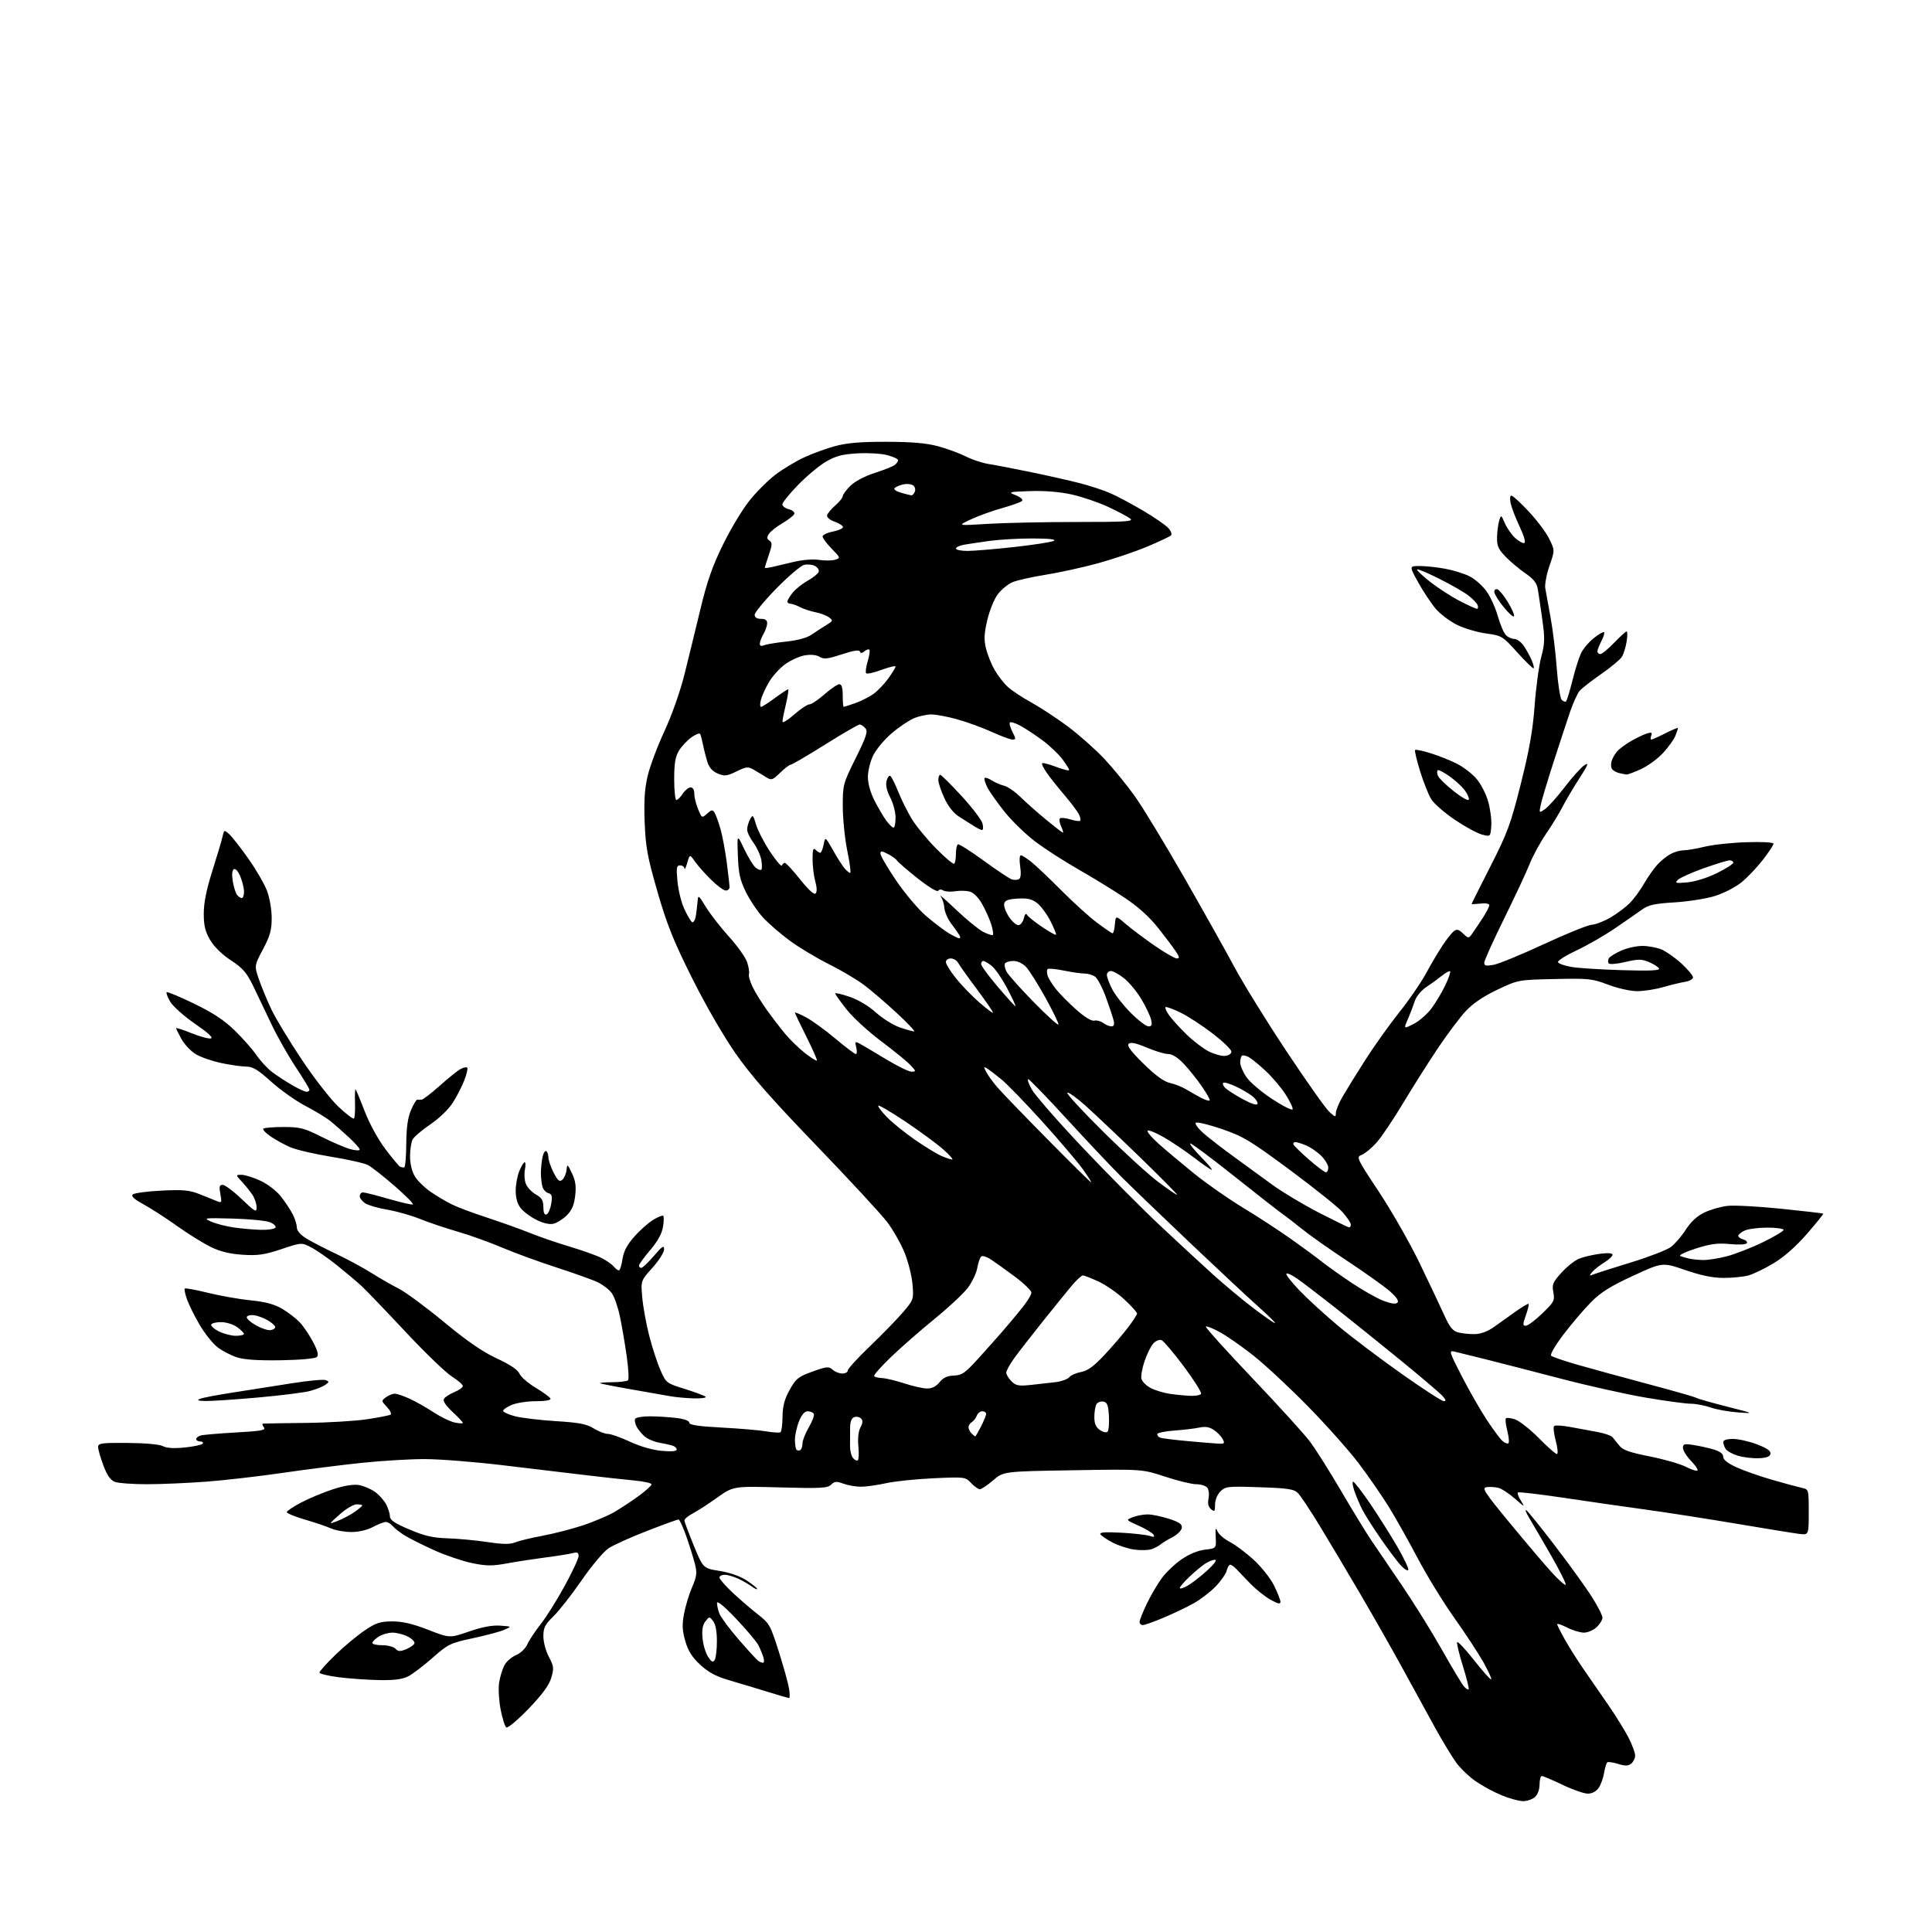 <?xml version="1.0" encoding="UTF-8" standalone="no"?>
<svg 
  version="1.1" 
  xmlns="http://www.w3.org/2000/svg" 
  xmlns:xlink="http://www.w3.org/1999/xlink" 
  xmlns:svg="http://www.w3.org/2000/svg"
  xmlns:rdf="http://www.w3.org/1999/02/22-rdf-syntax-ns#"
  xmlns:cc="http://creativecommons.org/ns#"
  xmlns:dc="http://purl.org/dc/elements/1.1/"
  viewBox="0 0 768 768"
  width="768"
  height="768"
>
<style>svg {background-color: white; }</style>"
<path stroke="none" fill="black" fill-rule="evenodd" d="M605.42,715.98C603.81,715.96 600.01,714.93 596.98,713.68C593.94,712.43 589.30,709.93 586.67,708.12C584.04,706.31 580.53,702.95 578.86,700.66C577.20,698.37 573.48,692.23 570.58,687.00C567.69,681.77 562.01,671.42 557.97,664.00C553.93,656.58 546.27,643.08 540.95,634.00C535.63,624.92 528.27,612.55 524.58,606.50C520.90,600.45 517.04,594.64 516.00,593.58C514.37,591.93 512.22,591.59 500.68,591.20C488.00,590.77 487.13,590.87 485.13,592.87C483.87,594.13 483.00,596.27 483.00,598.12C483.00,600.86 482.80,601.08 481.41,599.93C480.32,599.02 480.01,597.70 480.42,595.66C480.74,594.04 480.50,592.10 479.88,591.36C479.26,590.61 477.29,590.00 475.51,590.00C473.73,590.00 468.16,588.65 463.15,586.99C454.03,583.99 454.03,583.99 426.48,584.45C398.93,584.90 398.93,584.90 394.78,588.45C392.51,590.40 390.12,592.00 389.49,592.00C388.86,592.00 387.30,590.89 386.03,589.53C383.73,587.09 383.55,587.06 371.10,587.63C364.17,587.95 355.66,588.83 352.19,589.60C348.72,590.37 344.25,591.00 342.26,591.00C340.27,591.00 337.14,590.46 335.31,589.80C332.50,588.78 331.73,588.84 330.39,590.18C329.01,591.56 326.32,591.71 310.15,591.27C291.50,590.76 291.50,590.76 285.00,595.39C281.43,597.94 277.04,600.78 275.25,601.70C273.46,602.62 272.03,603.85 272.07,604.44C272.11,605.02 273.80,609.53 275.82,614.46C279.50,623.41 279.50,623.41 286.11,624.48C290.24,625.15 294.28,626.58 296.86,628.29C299.14,629.80 301.00,631.30 301.00,631.64C301.00,631.97 299.99,631.50 298.75,630.59C297.51,629.69 295.05,628.28 293.28,627.47C291.51,626.66 289.15,626.00 288.03,626.00C286.91,626.00 286.00,626.49 286.00,627.10C286.00,627.70 288.36,630.41 291.25,633.12C294.14,635.83 298.66,639.71 301.29,641.76C305.83,645.28 306.26,646.04 309.57,656.49C311.49,662.54 313.33,669.19 313.66,671.25C313.99,673.31 314.00,675.00 313.69,675.00C313.38,675.00 309.61,673.91 305.31,672.58C301.02,671.24 294.20,669.20 290.17,668.02C284.68,666.43 281.73,664.87 278.41,661.81C275.13,658.79 273.57,656.33 272.43,652.40C271.21,648.20 271.10,645.93 271.90,641.57C272.46,638.53 273.91,633.76 275.11,630.96C276.99,626.59 277.15,625.27 276.24,621.68C275.66,619.38 274.13,614.47 272.84,610.77C271.55,607.07 270.15,604.04 269.73,604.02C269.30,604.01 263.68,606.05 257.23,608.56C250.78,611.07 243.91,614.16 241.96,615.43C239.99,616.73 235.27,622.32 231.26,628.13C227.32,633.84 222.27,640.28 220.04,642.46C216.64,645.78 216.00,647.04 216.00,650.45C216.00,652.70 216.97,656.34 218.19,658.64C220.17,662.39 220.26,663.18 219.12,667.00C218.23,669.96 215.55,673.60 210.10,679.27C205.83,683.70 201.86,687.03 201.28,686.68C200.71,686.32 199.67,683.08 198.99,679.47C198.31,675.87 198.05,671.09 198.41,668.85C198.76,666.62 199.70,663.55 200.48,662.04C201.26,660.52 203.33,658.69 205.08,657.97C206.90,657.21 208.85,655.35 209.66,653.58C210.44,651.88 212.84,648.27 214.99,645.55C217.14,642.82 221.40,636.03 224.45,630.46C227.50,624.89 230.00,619.53 230.00,618.55C230.00,617.19 229.47,616.91 227.75,617.37C226.51,617.71 221.68,618.48 217.00,619.09C212.32,619.70 205.35,620.77 201.50,621.48C195.66,622.55 193.37,622.53 187.65,621.36C183.89,620.58 177.14,618.29 172.65,616.27C168.17,614.25 162.92,611.62 160.99,610.43C159.05,609.24 156.86,607.54 156.11,606.64C155.37,605.74 154.13,605.00 153.37,605.00C152.61,605.00 150.31,605.90 148.26,607.00C146.00,608.21 142.62,609.00 139.67,609.00C136.99,609.00 133.38,608.37 131.65,607.59C129.92,606.82 125.24,605.23 121.25,604.07C117.26,602.90 114.00,601.57 114.00,601.11C114.00,600.65 116.59,598.92 119.75,597.26C122.91,595.60 128.58,593.24 132.35,592.01C136.71,590.58 140.44,589.97 142.61,590.32C144.48,590.63 147.37,591.84 149.02,593.02C150.68,594.19 152.70,596.45 153.52,598.03C154.33,599.61 155.00,601.76 155.00,602.81C155.00,604.25 156.93,605.54 162.75,608.00C168.82,610.57 172.12,611.33 178.00,611.51C182.12,611.64 189.22,612.31 193.76,612.99C199.90,613.91 202.73,613.95 204.76,613.12C206.27,612.51 211.21,611.32 215.75,610.47C220.29,609.62 227.49,607.76 231.75,606.34C236.01,604.91 241.53,602.59 244.00,601.18C246.47,599.76 250.86,596.88 253.75,594.77C256.64,592.66 259.00,590.54 259.00,590.05C259.00,589.56 255.96,588.88 252.25,588.53C248.54,588.19 239.88,587.23 233.00,586.41C226.12,585.59 211.28,583.81 200.00,582.47C188.72,581.12 174.71,580.01 168.86,580.01C163.00,580.00 151.75,580.67 143.86,581.50C135.96,582.32 121.85,584.11 112.50,585.47C103.15,586.84 89.45,588.42 82.05,588.98C74.65,589.54 63.99,590.00 58.37,590.00C52.74,590.00 47.02,589.58 45.66,589.06C43.91,588.39 42.58,586.49 41.09,582.52C39.94,579.44 39.00,576.15 39.00,575.21C39.00,573.69 40.29,573.51 50.77,573.59C57.77,573.64 63.44,574.16 64.76,574.87C66.23,575.66 69.17,575.83 73.52,575.39C77.11,575.02 80.30,574.33 80.59,573.86C80.88,573.39 80.42,573.00 79.56,573.00C78.70,573.00 78.00,572.58 78.00,572.07C78.00,571.55 78.79,570.91 79.75,570.63C80.71,570.35 87.02,569.81 93.77,569.43C103.99,568.86 105.84,568.51 104.89,567.37C104.27,566.62 104.15,565.96 104.63,565.90C105.11,565.85 112.70,565.73 121.50,565.63C130.30,565.54 141.29,564.88 145.93,564.17C150.57,563.47 154.77,562.64 155.26,562.34C155.75,562.04 155.10,560.68 153.83,559.31C151.54,556.88 151.54,556.81 153.44,555.42C154.51,554.64 156.08,554.01 156.94,554.02C157.80,554.03 160.42,554.92 162.77,555.98C165.12,557.05 169.40,559.47 172.27,561.35C175.15,563.24 178.96,565.10 180.75,565.47C182.54,565.85 184.00,565.91 184.00,565.62C184.00,565.32 182.13,563.33 179.84,561.19C177.16,558.69 175.96,556.87 176.47,556.06C176.89,555.36 178.76,554.16 180.62,553.38C182.48,552.61 184.00,551.52 184.00,550.96C184.00,550.41 182.02,548.70 179.59,547.16C177.17,545.62 168.90,537.65 161.21,529.43C153.53,521.22 145.72,513.08 143.87,511.35C142.02,509.62 137.57,505.87 134.00,503.01C130.43,500.15 125.78,496.93 123.68,495.85C119.85,493.88 119.85,493.88 111.80,496.57C105.11,498.80 102.52,499.17 96.45,498.78C91.31,498.45 87.56,497.53 83.74,495.66C80.76,494.20 74.69,490.42 70.25,487.26C65.80,484.09 59.82,480.23 56.95,478.68C53.37,476.74 52.07,475.53 52.77,474.83C53.34,474.26 58.46,473.57 64.15,473.29C72.92,472.85 75.26,473.08 79.50,474.76C82.25,475.85 85.35,477.10 86.39,477.53C88.11,478.25 88.22,477.98 87.60,474.66C87.04,471.67 87.21,471.00 88.53,471.00C89.42,471.00 92.82,473.54 96.07,476.65C101.47,481.79 102.00,482.09 102.00,479.87C102.00,478.54 101.26,476.33 100.35,474.97C99.44,473.61 97.55,471.26 96.16,469.75C93.63,467.00 93.63,467.00 96.06,467.01C97.40,467.02 100.78,468.08 103.56,469.38C106.42,470.71 109.95,473.42 111.67,475.62C113.35,477.75 115.46,480.94 116.36,482.70C117.26,484.46 118.00,486.82 118.00,487.94C118.00,489.21 119.40,490.84 121.75,492.30C123.81,493.57 129.10,496.31 133.50,498.38C137.90,500.45 144.20,503.84 147.50,505.93C150.80,508.01 155.75,510.86 158.50,512.25C161.25,513.65 169.35,519.62 176.50,525.54C185.68,533.13 191.85,537.38 197.50,540.00C202.83,542.48 205.83,544.50 206.50,546.07C207.05,547.36 209.97,549.89 213.00,551.69C216.02,553.50 218.64,555.43 218.83,555.99C219.03,556.60 216.73,557.00 213.05,557.00C209.69,557.00 205.38,557.65 203.47,558.45C201.56,559.25 200.00,560.32 200.00,560.83C200.00,561.34 202.14,562.31 204.75,562.99C207.36,563.66 214.68,564.53 221.00,564.93C230.25,565.50 233.19,566.07 236.00,567.82C237.93,569.01 240.46,569.99 241.64,570.00C242.81,570.00 246.75,571.39 250.39,573.09C254.42,574.98 259.35,576.40 263.00,576.73C266.94,577.09 269.00,576.91 269.00,576.21C269.00,575.62 268.21,574.90 267.25,574.62C266.29,574.34 263.93,573.82 262.00,573.48C260.07,573.13 257.55,572.08 256.40,571.13C255.24,570.19 253.76,568.41 253.10,567.19C252.44,565.96 252.18,564.52 252.51,563.98C252.85,563.44 255.45,563.00 258.31,563.01C261.16,563.01 265.86,563.30 268.75,563.65C271.97,564.03 274.00,564.77 274.00,565.54C274.00,566.45 277.52,566.98 286.75,567.47C293.76,567.84 301.75,568.51 304.49,568.98C307.24,569.44 309.83,569.61 310.24,569.35C310.66,569.09 311.03,566.32 311.07,563.19C311.12,558.93 311.83,556.25 313.90,552.50C316.40,547.99 317.30,547.28 322.98,545.23C328.66,543.18 329.46,543.11 330.98,544.48C331.90,545.31 333.63,546.00 334.83,546.00C336.02,546.00 337.00,545.46 337.00,544.79C337.00,544.13 341.01,539.74 345.92,535.04C350.82,530.34 356.72,524.27 359.04,521.55C363.17,516.69 363.23,516.49 362.74,510.55C362.46,507.22 361.05,501.57 359.60,498.00C358.15,494.43 355.06,488.97 352.73,485.87C350.41,482.78 337.70,469.04 324.50,455.33C306.40,436.54 298.48,427.50 292.26,418.55C287.45,411.63 280.27,399.16 275.00,388.59C267.69,373.94 265.10,367.46 261.36,354.50C257.39,340.78 256.67,336.86 256.27,327.00C255.93,318.49 256.23,313.68 257.44,308.50C258.34,304.65 261.34,296.63 264.11,290.68C267.04,284.36 270.35,274.99 272.06,268.18C273.66,261.75 276.53,250.03 278.43,242.13C281.06,231.16 283.18,225.09 287.39,216.50C290.43,210.31 295.18,202.41 297.96,198.95C300.74,195.49 305.37,190.87 308.26,188.68C311.14,186.50 316.20,183.44 319.50,181.89C322.80,180.34 328.43,178.28 332.00,177.33C336.76,176.05 342.24,175.59 352.50,175.62C362.59,175.65 368.30,176.15 372.93,177.40C376.46,178.36 381.41,180.18 383.93,181.45C386.44,182.72 390.52,184.07 393.00,184.45C395.48,184.83 402.90,186.26 409.50,187.62C416.10,188.98 424.90,190.96 429.06,192.02C433.22,193.08 438.82,194.92 441.51,196.11C444.19,197.29 450.01,200.41 454.44,203.02C458.87,205.64 463.37,208.74 464.43,209.92C465.57,211.18 465.98,212.38 465.43,212.88C464.92,213.34 460.68,215.33 456.00,217.30C451.32,219.27 442.55,222.24 436.50,223.90C430.45,225.56 421.00,227.63 415.50,228.50C410.00,229.38 404.08,230.72 402.35,231.48C400.62,232.25 398.04,234.39 396.63,236.24C395.21,238.10 393.35,242.69 392.46,246.50C391.17,252.07 391.08,254.28 392.00,257.95C392.62,260.45 394.19,264.30 395.48,266.50C396.77,268.70 399.10,271.67 400.66,273.09C402.22,274.52 406.43,277.30 410.00,279.26C413.57,281.23 420.13,285.54 424.56,288.84C428.99,292.15 435.52,297.95 439.06,301.73C442.60,305.51 448.04,312.19 451.15,316.56C454.26,320.92 462.99,335.30 470.56,348.50C478.12,361.70 487.19,377.88 490.71,384.44C494.23,391.01 503.55,406.09 511.43,417.94C519.30,429.80 526.93,440.59 528.37,441.92C530.80,444.16 531.00,444.20 531.02,442.42C531.04,441.37 532.27,438.39 533.77,435.81C535.27,433.23 539.34,426.67 542.80,421.23C546.27,415.80 552.28,407.37 556.16,402.50C560.05,397.64 564.83,390.70 566.79,387.08C568.75,383.46 571.69,378.48 573.32,376.00C574.95,373.52 576.98,370.94 577.83,370.25C579.10,369.23 579.77,369.38 581.58,371.08C583.79,373.15 583.79,373.15 585.43,370.83C586.33,369.55 588.18,366.79 589.53,364.71C590.89,362.62 592.00,360.43 592.00,359.85C592.00,359.22 590.56,358.95 588.50,359.19C586.58,359.41 585.00,359.48 585.00,359.32C585.00,359.17 588.39,352.40 592.53,344.27C599.28,331.00 600.51,327.66 604.57,311.51C607.95,298.03 609.32,290.26 610.04,280.51C610.56,273.36 611.74,264.67 612.65,261.22C614.10,255.76 614.15,253.80 613.08,246.22C612.41,241.42 611.61,236.02 611.31,234.22C610.90,231.77 609.65,230.17 606.39,227.92C603.98,226.27 600.43,223.29 598.50,221.30C595.60,218.31 595.02,217.00 595.10,213.60C595.15,211.34 595.53,208.38 595.94,207.00C596.67,204.52 596.68,204.52 598.21,208.00C599.05,209.93 600.89,212.56 602.30,213.86C603.71,215.15 605.34,216.05 605.93,215.86C606.57,215.64 605.85,213.08 604.11,209.40C602.52,206.04 600.91,201.88 600.53,200.15C600.13,198.31 600.24,197.00 600.81,197.00C601.34,197.00 604.46,199.87 607.74,203.38C611.02,206.89 614.69,211.79 615.89,214.27C618.07,218.78 618.07,218.78 615.93,224.96C614.76,228.36 614.01,232.35 614.27,233.82C614.53,235.30 615.49,240.60 616.40,245.60C617.31,250.61 618.42,259.73 618.86,265.89C619.31,272.04 620.19,277.59 620.82,278.22C621.45,278.85 622.23,279.10 622.55,278.78C622.88,278.46 624.00,274.74 625.06,270.53C626.11,266.31 627.65,261.43 628.48,259.68C629.31,257.93 631.60,255.22 633.57,253.65C635.53,252.09 637.37,251.03 637.64,251.31C637.92,251.59 637.44,253.18 636.57,254.86C635.71,256.53 635.00,258.37 635.00,258.95C635.00,259.53 635.53,260.00 636.17,260.00C636.82,260.00 639.28,257.98 641.65,255.50C644.03,253.03 646.26,251.00 646.61,251.00C646.97,251.00 646.96,252.82 646.61,255.04C646.25,257.27 645.41,259.98 644.73,261.08C644.05,262.18 640.35,265.26 636.50,267.93C632.65,270.60 628.79,273.62 627.92,274.64C627.05,275.66 625.34,279.43 624.12,283.00C622.90,286.57 619.94,295.57 617.54,303.00C615.14,310.43 612.86,318.02 612.48,319.88C611.78,323.26 611.78,323.26 614.14,321.66C615.44,320.78 618.98,316.82 622.00,312.87C625.02,308.93 628.56,305.00 629.85,304.16C631.74,302.92 631.32,303.99 627.73,309.56C625.28,313.38 622.28,318.45 621.07,320.83C619.87,323.21 616.98,327.93 614.66,331.33C612.33,334.72 609.35,340.20 608.03,343.50C606.71,346.80 602.12,356.63 597.82,365.35C593.52,374.07 590.00,381.89 590.00,382.72C590.00,383.91 590.77,384.08 593.75,383.53C595.81,383.15 604.78,379.46 613.68,375.33C622.58,371.19 631.16,367.72 632.74,367.61C634.33,367.50 637.69,366.20 640.23,364.71C642.76,363.23 646.17,360.68 647.80,359.05C649.43,357.42 652.00,353.93 653.51,351.29C655.03,348.66 657.44,345.22 658.88,343.66C660.32,342.10 662.72,340.19 664.20,339.41C665.69,338.63 668.01,338.00 669.37,338.00C670.73,338.00 674.46,337.35 677.67,336.57C680.88,335.78 688.34,334.98 694.25,334.79C700.48,334.59 705.00,334.84 705.00,335.38C705.00,335.90 703.11,338.76 700.81,341.75C698.51,344.73 694.69,348.76 692.34,350.68C689.99,352.61 685.24,355.07 681.78,356.15C678.33,357.23 671.07,358.38 665.67,358.71C657.60,359.20 655.26,359.73 652.67,361.61C650.92,362.87 646.12,366.20 642.00,369.01C637.88,371.82 631.01,375.77 626.74,377.78C622.47,379.79 619.13,381.90 619.32,382.47C619.51,383.03 621.87,383.89 624.58,384.36C627.29,384.84 636.40,385.42 644.84,385.66C656.25,385.99 660.00,385.80 659.47,384.95C659.08,384.31 657.25,383.17 655.42,382.40C652.56,381.21 651.21,381.21 646.04,382.41C642.54,383.23 639.77,383.44 639.44,382.91C639.14,382.41 639.19,381.50 639.56,380.90C639.94,380.29 642.10,378.95 644.37,377.92C646.64,376.89 650.43,376.03 652.78,376.02C655.14,376.01 658.60,376.64 660.47,377.42C662.35,378.21 665.93,380.74 668.44,383.05C670.95,385.36 673.00,387.82 673.00,388.52C673.00,389.21 671.54,390.02 669.75,390.31C667.96,390.60 664.04,391.55 661.03,392.42C658.02,393.29 653.42,394.00 650.80,394.00C648.12,394.00 643.10,392.88 639.27,391.43C632.94,389.03 631.56,388.88 618.00,389.18C603.50,389.50 603.50,389.50 595.23,393.42C589.70,396.04 585.54,398.85 582.66,401.93C580.30,404.46 575.21,411.25 571.36,417.01C567.51,422.78 561.27,432.65 557.49,438.95C553.72,445.25 549.04,452.16 547.10,454.31C545.16,456.45 542.55,458.60 541.29,459.08C539.06,459.93 539.26,460.35 548.12,473.73C553.14,481.30 560.40,494.02 564.26,502.00C568.11,509.98 572.53,519.30 574.08,522.72C576.29,527.62 577.48,529.09 579.69,529.67C581.24,530.07 584.19,530.37 586.26,530.33C588.72,530.28 591.41,529.26 594.04,527.38C596.25,525.80 600.13,523.03 602.67,521.23C605.21,519.43 607.45,518.12 607.65,518.32C607.86,518.52 607.36,520.56 606.56,522.84C605.27,526.48 605.27,527.00 606.55,527.00C607.35,527.00 610.29,524.80 613.07,522.12C617.77,517.59 618.09,516.98 617.48,513.72C616.89,510.61 617.26,509.72 620.66,505.95C622.77,503.61 625.89,501.11 627.58,500.40C629.28,499.69 632.99,498.80 635.83,498.43C639.20,497.98 641.00,498.11 641.00,498.79C641.00,499.37 639.48,500.78 637.61,501.93C635.75,503.08 633.61,504.78 632.86,505.70C631.65,507.19 631.73,507.28 633.50,506.57C634.60,506.13 641.29,503.99 648.37,501.82C655.45,499.65 662.55,496.91 664.15,495.73C665.75,494.55 668.43,491.45 670.10,488.85C672.11,485.71 674.59,483.41 677.45,482.02C679.83,480.87 683.96,479.68 686.63,479.36C689.31,479.05 698.92,479.56 708.00,480.49C717.08,481.42 724.62,482.30 724.77,482.45C724.92,482.59 722.00,486.21 718.27,490.50C713.93,495.49 709.19,499.67 705.06,502.15C701.52,504.27 697.02,506.46 695.06,507.00C693.10,507.54 688.70,507.99 685.27,507.99C680.90,508.00 676.35,507.07 669.96,504.88C660.87,501.75 660.87,501.75 649.21,507.13C640.26,511.25 636.38,513.68 632.53,517.56C629.76,520.34 624.85,526.10 621.60,530.36C618.26,534.75 616.10,538.46 616.60,538.93C617.10,539.38 621.77,540.98 627.00,542.48C632.23,543.98 644.75,547.41 654.83,550.10C664.92,552.79 673.65,555.28 674.23,555.64C674.82,556.01 680.29,557.57 686.40,559.12C697.47,561.94 697.48,561.94 690.82,561.45C687.14,561.18 682.25,560.29 679.94,559.48C677.63,558.67 674.12,558.00 672.12,558.00C670.13,558.00 662.13,556.92 654.36,555.60C646.58,554.28 631.50,550.92 620.86,548.14C610.21,545.36 596.77,541.90 591.00,540.45C585.23,539.00 579.44,537.57 578.13,537.27C575.91,536.76 576.08,537.33 581.01,546.93C583.89,552.54 588.37,560.36 590.95,564.31C593.54,568.27 596.42,572.13 597.35,572.89C598.28,573.66 599.32,574.01 599.65,573.68C599.99,573.34 599.78,571.17 599.19,568.85C598.60,566.52 598.33,564.28 598.58,563.87C598.84,563.46 600.50,563.63 602.27,564.24C604.04,564.86 608.30,568.21 611.72,571.68C615.14,575.16 618.36,578.00 618.88,578.00C619.41,578.00 619.22,575.72 618.44,572.77C617.68,569.89 617.38,567.24 617.78,566.87C618.18,566.50 620.98,566.65 624.00,567.21C627.02,567.77 631.88,568.66 634.78,569.19C637.69,569.72 640.50,570.68 641.03,571.33C641.57,571.97 642.79,573.49 643.75,574.71C645.09,576.41 647.88,577.39 655.75,578.94C661.38,580.05 667.84,581.90 670.09,583.05C672.35,584.20 674.46,584.88 674.78,584.55C675.10,584.23 673.93,582.49 672.18,580.69C670.43,578.88 669.00,576.58 669.00,575.57C669.00,573.98 669.55,573.83 673.25,574.42C675.59,574.78 679.19,575.59 681.25,576.20C683.75,576.95 685.00,577.91 685.00,579.09C685.00,580.25 686.80,581.68 690.25,583.26C693.14,584.59 699.55,586.83 704.50,588.26C709.45,589.69 714.74,591.12 716.25,591.45C719.00,592.04 719.00,592.04 719.00,601.12C719.00,610.21 719.00,610.21 715.25,609.75C713.19,609.50 702.05,607.69 690.50,605.74C678.95,603.79 662.52,601.23 654.00,600.06C645.48,598.89 630.72,596.77 621.21,595.34C611.69,593.92 603.67,593.00 603.38,593.29C603.08,593.59 603.65,595.10 604.65,596.66C606.30,599.25 606.08,599.17 602.25,595.78C599.94,593.73 596.96,591.78 595.63,591.44C594.29,591.11 592.19,590.98 590.95,591.17C588.94,591.46 589.97,593.05 600.24,605.50C606.59,613.20 614.04,621.98 616.79,625.00C619.54,628.02 622.04,630.25 622.36,629.95C622.67,629.65 620.10,624.48 616.65,618.45C613.19,612.43 609.29,605.73 607.97,603.56C606.66,601.39 606.09,599.94 606.72,600.33C607.35,600.72 612.51,607.11 618.18,614.53C623.86,621.95 630.41,631.04 632.75,634.72C635.09,638.41 637.00,642.15 637.00,643.04C637.00,643.93 635.96,645.63 634.69,646.83C633.41,648.02 631.14,649.00 629.65,649.00C628.15,649.00 625.14,648.09 622.96,646.98C620.78,645.87 619.00,645.27 619.00,645.65C619.00,646.03 620.36,648.74 622.02,651.68C623.68,654.63 626.96,659.84 629.32,663.27C631.68,666.69 636.14,673.16 639.23,677.63C642.32,682.10 646.00,688.05 647.42,690.85C648.84,693.64 650.00,696.79 650.00,697.84C650.00,698.90 649.31,700.33 648.46,701.03C647.27,702.02 646.10,702.06 643.30,701.20C641.30,700.59 639.35,700.28 638.97,700.52C638.58,700.76 637.99,702.65 637.66,704.73C637.32,706.80 636.34,709.51 635.47,710.75C634.49,712.14 632.85,713.00 631.17,713.00C629.67,713.00 625.16,711.42 621.14,709.50C617.12,707.58 613.42,706.00 612.92,706.00C612.41,706.00 612.00,707.51 612.00,709.35C612.00,711.32 611.25,713.37 610.17,714.35C609.17,715.26 607.03,715.99 605.42,715.98zM583.79,671.54C584.05,671.29 583.05,667.20 581.57,662.46C580.09,657.72 579.04,653.38 579.22,652.83C579.41,652.27 582.43,655.46 585.94,659.92C589.44,664.38 592.52,667.82 592.77,667.56C593.02,667.31 591.64,664.27 589.70,660.80C587.76,657.34 582.55,649.40 578.13,643.17C573.71,636.94 567.15,626.25 563.55,619.41C559.95,612.58 554.74,603.31 551.96,598.83C549.17,594.35 543.80,586.59 540.02,581.59C536.23,576.59 527.14,566.39 519.82,558.93C512.49,551.47 502.77,542.42 498.21,538.82C493.65,535.22 487.65,531.04 484.89,529.54C482.13,528.03 479.63,527.04 479.34,527.33C479.05,527.62 487.33,536.81 497.75,547.76C508.16,558.70 518.51,570.10 520.74,573.08C522.98,576.06 528.49,584.80 533.01,592.50C537.52,600.20 542.88,608.98 544.91,612.00C546.95,615.02 552.45,623.12 557.14,630.00C561.83,636.88 568.97,648.35 573.02,655.50C577.06,662.65 581.03,669.29 581.84,670.26C582.66,671.22 583.53,671.80 583.79,671.54zM150.80,667.86C146.23,667.78 139.01,667.28 134.75,666.74C130.49,666.20 127.00,665.36 127.00,664.86C127.00,664.37 129.81,661.23 133.25,657.90C136.69,654.56 141.91,650.20 144.86,648.20C149.43,645.10 151.06,644.56 155.86,644.53C159.93,644.51 163.91,645.43 170.14,647.85C178.77,651.20 178.77,651.20 186.46,648.55C191.66,646.75 195.65,646.00 198.82,646.22C203.50,646.55 203.50,646.55 200.50,647.86C198.85,648.59 193.22,650.09 188.00,651.21C178.99,653.14 178.16,653.54 172.00,658.97C168.43,662.12 164.06,665.44 162.30,666.35C159.99,667.54 156.78,667.96 150.80,667.86zM284.09,659.88C284.58,659.12 284.98,655.77 284.98,652.44C284.99,648.56 284.46,645.68 283.50,644.44C282.02,642.52 281.98,642.52 280.42,644.50C279.31,645.90 278.97,647.91 279.27,651.19C279.50,653.77 280.49,657.10 281.46,658.58C282.84,660.68 283.41,660.97 284.09,659.88zM303.32,660.98C303.77,660.99 303.82,659.99 303.44,658.75C303.06,657.51 302.17,655.36 301.46,653.98C300.76,652.59 296.77,647.86 292.61,643.48C287.95,638.57 285.02,636.15 285.01,637.18C285.01,638.11 285.44,640.03 285.98,641.46C286.53,642.88 289.98,647.52 293.67,651.77C297.35,656.02 300.84,659.83 301.43,660.23C302.02,660.64 302.87,660.98 303.32,660.98zM161.43,655.60C163.04,654.94 164.54,653.89 164.75,653.26C164.96,652.63 163.77,651.42 162.11,650.56C160.46,649.70 157.71,649.00 156.01,649.00C154.32,649.00 151.82,649.73 150.46,650.62C149.11,651.50 148.00,652.63 148.00,653.12C148.00,653.60 149.78,654.00 151.96,654.00C154.14,654.00 156.50,654.63 157.21,655.39C158.25,656.52 159.06,656.56 161.43,655.60zM454.27,646.00C453.57,646.00 453.00,645.44 453.00,644.75C453.00,644.06 454.30,640.80 455.88,637.50C457.46,634.20 460.14,629.63 461.82,627.34C463.51,625.05 467.05,621.68 469.69,619.86C472.71,617.78 476.18,616.35 479.00,616.02C483.50,615.50 483.50,615.50 483.26,611.00C483.08,607.43 483.22,606.96 483.96,608.70C484.48,609.92 486.66,611.81 488.82,612.91C490.97,614.01 495.24,617.19 498.30,619.99C501.35,622.78 505.01,627.39 506.43,630.23C507.84,633.07 509.00,636.01 509.00,636.76C509.00,637.77 507.97,637.55 505.03,635.90C502.85,634.67 499.28,631.83 497.09,629.58C494.91,627.34 492.39,624.71 491.49,623.75C490.59,622.79 489.49,622.00 489.04,622.00C488.59,622.00 487.95,623.06 487.62,624.36C487.30,625.66 485.31,628.50 483.20,630.68C481.09,632.85 477.16,635.86 474.45,637.37C471.75,638.88 466.39,641.44 462.54,643.06C458.69,644.68 454.97,646.00 454.27,646.00zM472.14,630.31C473.86,629.31 477.35,626.61 479.89,624.29C482.63,621.79 483.88,620.06 482.97,620.04C482.13,620.02 480.33,620.74 478.97,621.65C477.61,622.56 474.81,624.90 472.75,626.85C470.69,628.81 469.00,630.79 469.00,631.26C469.00,631.73 470.41,631.30 472.14,630.31zM559.82,624.04C559.63,624.62 558.30,623.84 556.87,622.30C555.44,620.76 551.79,615.90 548.76,611.50C545.73,607.10 542.48,601.99 541.54,600.14C540.60,598.29 539.21,595.02 538.46,592.89C537.71,590.75 537.46,589.00 537.90,589.00C538.35,589.00 541.39,592.94 544.67,597.75C547.94,602.56 552.77,610.21 555.40,614.74C558.02,619.27 560.02,623.45 559.82,624.04zM457.78,615.82C456.52,616.25 453.48,616.33 451.00,616.00C448.52,615.66 444.62,614.41 442.32,613.21C440.02,612.01 437.82,610.53 437.44,609.91C436.95,609.10 439.24,608.93 445.63,609.27C450.51,609.53 455.58,610.10 456.91,610.53C458.73,611.13 459.12,611.01 458.53,610.04C458.10,609.34 455.44,607.74 452.62,606.48C447.50,604.20 447.50,604.20 450.32,603.10C451.86,602.49 454.52,602.00 456.23,602.00C457.93,602.00 461.74,602.79 464.69,603.75C468.90,605.12 469.99,605.91 469.78,607.39C469.62,608.43 467.93,610.09 466.00,611.09C464.07,612.09 461.95,613.38 461.28,613.97C460.60,614.55 459.03,615.38 457.78,615.82zM134.31,604.55C136.40,603.73 139.44,602.11 141.06,600.96C142.68,599.81 144.00,598.67 144.00,598.43C144.00,598.19 142.99,598.00 141.75,598.00C140.51,598.00 137.47,599.81 135.00,602.03C130.50,606.05 130.50,606.05 134.31,604.55zM340.97,580.52C341.38,580.27 341.49,577.77 341.22,574.96C340.92,571.77 341.22,568.95 342.05,567.41C343.01,565.61 343.06,564.66 342.25,563.85C341.64,563.24 340.41,563.01 339.53,563.35C338.46,563.76 337.93,565.20 337.93,567.73C337.93,569.80 337.91,572.99 337.90,574.82C337.88,576.64 338.40,578.77 339.05,579.56C339.70,580.34 340.56,580.77 340.97,580.52zM698.99,579.67C696.52,579.76 692.79,579.29 690.69,578.63C688.60,577.97 686.47,576.77 685.96,575.96C685.45,575.16 685.02,573.94 685.02,573.25C685.01,572.46 686.44,572.00 688.91,572.00C691.06,572.00 695.36,572.97 698.45,574.16C702.42,575.67 704.00,576.78 703.78,577.91C703.57,579.05 702.22,579.55 698.99,579.67zM318.14,576.41C318.61,576.12 319.00,574.94 319.00,573.78C319.00,572.62 320.15,569.72 321.55,567.32C322.95,564.93 323.83,562.53 323.49,561.99C323.16,561.44 322.06,561.00 321.05,561.00C319.84,561.00 318.67,562.37 317.61,565.02C316.72,567.23 316.00,570.53 316.00,572.35C316.00,574.18 316.29,575.95 316.64,576.31C316.99,576.66 317.67,576.71 318.14,576.41zM484.29,573.86C486.77,573.99 486.96,573.79 486.00,572.00C485.41,570.90 483.82,569.27 482.47,568.39C480.74,567.25 479.03,566.98 476.75,567.48C474.96,567.87 470.46,568.41 466.75,568.67C463.04,568.94 460.00,569.59 460.00,570.11C460.00,570.64 460.56,571.27 461.25,571.52C461.94,571.77 466.77,572.37 472.00,572.85C477.23,573.33 482.75,573.79 484.29,573.86zM387.68,571.00C387.83,571.00 388.87,569.22 389.98,567.04C391.09,564.86 392.00,562.61 392.00,562.04C392.00,561.47 391.31,561.00 390.47,561.00C389.63,561.00 388.65,561.79 388.29,562.75C387.94,563.71 387.05,564.86 386.33,565.30C385.60,565.74 385.00,566.66 385.00,567.35C385.00,568.04 385.54,569.14 386.20,569.80C386.86,570.46 387.53,571.00 387.68,571.00zM440.27,569.13C440.73,568.67 440.98,565.86 440.81,562.90C440.56,558.57 440.13,557.45 438.62,557.16C437.59,556.96 436.36,557.41 435.89,558.15C435.42,558.89 435.02,561.16 435.02,563.19C435.00,565.88 435.60,567.31 437.21,568.43C438.42,569.29 439.80,569.60 440.27,569.13zM82.00,556.92C78.69,556.88 78.03,556.66 79.50,556.06C80.60,555.61 86.45,554.49 92.50,553.57C98.55,552.64 108.96,551.01 115.64,549.93C122.32,548.86 128.52,548.26 129.44,548.61C130.94,549.19 130.92,549.36 129.27,550.53C128.26,551.23 125.56,552.31 123.25,552.93C120.95,553.55 111.73,554.71 102.78,555.51C93.83,556.31 84.47,556.94 82.00,556.92zM573.90,556.97C574.95,556.99 574.82,556.46 573.40,554.89C572.36,553.73 564.81,547.31 556.64,540.64C548.46,533.96 536.76,524.55 530.64,519.72C524.51,514.90 517.80,509.77 515.73,508.33C513.66,506.88 511.69,505.97 511.36,506.30C511.03,506.63 513.36,509.62 516.52,512.94C519.69,516.26 526.66,522.63 532.01,527.11C537.36,531.58 548.66,540.12 557.12,546.09C565.58,552.06 573.13,556.96 573.90,556.97zM275.95,555.88C272.95,555.82 268.48,555.40 266.00,554.95C263.52,554.51 256.40,553.25 250.18,552.16C243.95,551.08 238.70,550.03 238.51,549.84C238.32,549.65 240.59,549.48 243.55,549.45C246.52,549.42 249.26,549.07 249.66,548.68C250.05,548.28 249.81,543.95 249.12,539.06C248.42,534.16 247.22,527.08 246.43,523.33C245.65,519.57 244.18,515.38 243.17,514.00C242.15,512.62 239.66,510.70 237.62,509.72C235.58,508.74 228.19,506.10 221.21,503.84C214.22,501.58 204.45,498.01 199.50,495.90C194.55,493.79 186.55,490.92 181.72,489.53C176.89,488.13 170.17,485.87 166.79,484.49C163.41,483.12 157.69,481.50 154.07,480.89C150.46,480.29 146.49,479.15 145.25,478.37C144.01,477.59 143.00,476.29 143.00,475.48C143.00,474.66 143.58,474.00 144.29,474.00C145.00,474.00 149.55,475.15 154.39,476.55C159.23,477.96 163.60,478.97 164.10,478.80C164.59,478.64 161.37,475.35 156.93,471.50C152.50,467.65 147.71,463.89 146.29,463.14C144.87,462.39 138.26,460.90 131.60,459.82C124.95,458.74 117.63,457.03 115.34,456.02C113.04,455.01 109.56,453.09 107.59,451.76C105.62,450.42 104.31,449.03 104.67,448.66C105.04,448.30 108.64,448.00 112.69,448.00C119.24,448.00 120.89,448.42 127.77,451.88C132.02,454.02 137.19,456.23 139.25,456.80C141.31,457.37 143.00,457.45 143.00,456.97C143.00,456.50 141.09,454.34 138.75,452.17C136.41,450.00 133.15,447.12 131.50,445.77C129.85,444.42 125.34,441.67 121.49,439.66C117.63,437.65 111.48,433.30 107.82,430.00C102.52,425.21 100.50,424.00 97.84,423.98C96.00,423.97 91.56,423.34 87.98,422.58C84.39,421.82 79.86,420.26 77.92,419.11C75.97,417.97 73.40,415.27 72.19,413.13C70.99,410.98 70.00,409.00 70.00,408.73C70.00,408.46 72.73,409.33 76.06,410.68C79.39,412.02 82.87,412.98 83.81,412.80C84.92,412.58 82.77,410.59 77.55,406.99C73.17,403.97 68.73,400.02 67.68,398.20C66.62,396.39 65.98,394.69 66.25,394.42C66.51,394.15 71.40,396.19 77.12,398.95C84.65,402.60 89.08,405.52 93.28,409.60C96.46,412.69 100.36,417.12 101.96,419.44C103.55,421.76 106.35,424.78 108.18,426.16C110.01,427.54 113.56,429.87 116.09,431.33C118.61,432.80 121.20,434.00 121.84,434.00C122.48,434.00 123.00,433.64 123.00,433.20C123.00,432.76 120.51,428.64 117.47,424.05C114.43,419.46 110.12,411.83 107.89,407.10C105.66,402.37 102.41,395.57 100.67,392.00C98.05,386.62 96.52,384.85 91.79,381.75C88.26,379.43 85.11,376.34 83.54,373.66C81.56,370.28 81.00,367.96 81.00,363.14C81.00,358.89 82.06,353.62 84.40,346.23C86.27,340.33 88.09,334.21 88.44,332.64C89.08,329.82 89.12,329.80 91.15,331.64C92.29,332.66 95.70,337.03 98.73,341.33C101.77,345.64 105.10,351.38 106.13,354.09C107.19,356.89 108.00,361.58 108.00,364.93C108.00,369.74 107.36,372.04 104.54,377.36C101.07,383.89 101.07,383.89 102.97,389.43C104.02,392.47 106.26,397.85 107.94,401.38C109.63,404.92 115.03,413.84 119.95,421.21C124.86,428.57 131.41,436.99 134.50,439.91C137.59,442.83 140.38,444.95 140.71,444.62C141.04,444.29 141.23,441.45 141.12,438.31C141.02,435.17 141.13,432.80 141.37,433.05C141.61,433.30 143.24,437.25 145.01,441.84C146.86,446.66 150.33,452.98 153.24,456.84C156.00,460.50 158.64,463.65 159.10,463.82C159.57,464.00 160.28,464.12 160.68,464.07C161.09,464.03 161.45,459.84 161.50,454.75C161.55,448.19 162.10,444.27 163.38,441.28C164.38,438.96 165.49,437.10 165.85,437.15C166.21,437.20 167.01,437.18 167.62,437.12C168.24,437.05 171.50,434.54 174.87,431.54C178.24,428.53 181.93,425.57 183.08,424.96C184.23,424.34 185.42,424.09 185.73,424.40C186.04,424.70 185.54,426.92 184.62,429.31C183.71,431.71 181.66,435.73 180.06,438.24C178.36,440.93 174.66,444.51 171.10,446.93C167.77,449.19 164.59,451.90 164.02,452.96C163.46,454.01 163.00,457.04 163.00,459.68C163.01,462.67 163.74,465.70 164.93,467.65C165.98,469.38 168.80,472.13 171.17,473.76C173.55,475.39 177.30,477.63 179.50,478.72C181.70,479.82 188.00,482.19 193.50,483.98C199.00,485.78 206.65,488.51 210.50,490.06C214.35,491.61 221.55,494.09 226.50,495.56C231.45,497.04 237.11,499.06 239.07,500.05C241.03,501.04 243.22,502.56 243.94,503.43C244.66,504.29 245.59,505.00 246.01,505.00C246.43,505.00 247.07,503.01 247.43,500.59C247.91,497.44 249.24,494.87 252.08,491.65C254.27,489.16 257.64,486.15 259.58,484.95C261.52,483.75 263.35,483.02 263.65,483.32C263.95,483.62 263.90,485.65 263.53,487.82C263.09,490.43 261.35,493.56 258.43,496.97C255.99,499.83 254.00,502.58 254.00,503.08C254.00,503.59 254.41,504.00 254.92,504.00C255.43,504.00 257.68,501.86 259.92,499.25C263.27,495.34 263.99,494.88 263.99,496.64C264.00,497.82 261.91,501.11 259.36,503.95C254.72,509.11 254.72,509.11 255.31,515.80C255.64,519.49 256.88,526.33 258.08,531.00C259.28,535.67 261.28,541.82 262.54,544.66C264.78,549.75 264.92,549.86 272.16,552.11C276.20,553.37 279.93,554.75 280.45,555.20C280.97,555.64 278.95,555.95 275.95,555.88zM473.19,554.87C475.22,554.94 477.14,554.59 477.45,554.08C477.76,553.58 474.69,548.70 470.63,543.23C466.56,537.77 462.55,533.04 461.71,532.72C460.86,532.39 459.41,532.99 458.44,534.07C457.48,535.13 455.92,538.29 454.97,541.10C454.02,543.90 453.47,547.07 453.75,548.14C454.03,549.21 455.66,550.83 457.38,551.74C459.09,552.65 462.52,553.70 465.00,554.06C467.48,554.43 471.16,554.79 473.19,554.87zM368.46,551.95C370.47,551.98 372.08,551.19 373.46,549.47C374.92,547.66 376.54,546.90 379.18,546.81C382.38,546.70 383.65,545.82 388.83,540.09C392.12,536.47 396.56,531.48 398.71,529.00C400.86,526.52 404.28,522.43 406.31,519.90C408.34,517.37 410.00,514.63 410.00,513.83C410.00,513.02 406.96,510.11 403.25,507.35C399.54,504.59 395.28,501.55 393.79,500.58C392.31,499.62 390.66,499.09 390.13,499.42C389.60,499.74 388.88,501.77 388.51,503.92C388.15,506.07 386.42,509.70 384.68,511.99C382.93,514.28 377.00,519.81 371.50,524.28C366.00,528.76 358.25,535.54 354.28,539.35C350.31,543.16 347.25,546.60 347.49,546.99C347.73,547.38 349.18,547.75 350.71,547.82C352.25,547.89 356.20,548.84 359.50,549.92C362.80,551.01 366.83,551.92 368.46,551.95zM409.81,550.53C412.94,550.20 417.38,549.70 419.67,549.42C421.96,549.13 424.37,548.26 425.02,547.48C425.67,546.69 427.81,545.75 429.77,545.38C432.40,544.89 434.83,543.11 439.04,538.61C442.18,535.25 446.38,530.36 448.37,527.74C450.37,525.12 452.00,522.60 452.00,522.13C452.00,521.66 449.74,519.16 446.99,516.59C444.23,514.01 439.62,510.80 436.74,509.46C433.86,508.12 431.03,507.02 430.46,507.01C429.89,507.00 427.83,508.91 425.89,511.25C423.94,513.59 418.75,520.00 414.35,525.50C409.95,531.00 404.92,537.48 403.17,539.90C401.43,542.32 400.00,544.91 400.00,545.65C400.00,546.39 400.93,547.93 402.06,549.06C403.84,550.84 404.92,551.04 409.81,550.53zM111.70,540.72C102.69,540.87 97.14,540.51 94.22,539.57C91.87,538.81 88.40,537.01 86.50,535.57C84.61,534.13 81.42,530.15 79.41,526.72C77.40,523.30 75.13,518.74 74.36,516.59C73.60,514.45 73.19,512.48 73.45,512.22C73.70,511.96 77.87,512.73 82.71,513.92C87.54,515.12 95.18,516.46 99.69,516.91C105.59,517.51 109.08,518.45 112.19,520.28C114.56,521.68 117.70,524.10 119.17,525.66C120.63,527.22 123.00,530.72 124.43,533.43C126.27,536.92 126.72,538.68 125.97,539.43C125.35,540.06 119.43,540.59 111.70,540.72zM93.75,531.00C95.54,531.00 96.99,530.66 96.97,530.25C96.95,529.84 95.75,528.63 94.30,527.57C92.84,526.51 90.05,525.61 88.08,525.57C86.11,525.53 84.28,525.95 84.00,526.50C83.72,527.05 85.08,528.29 87.00,529.25C88.92,530.21 91.96,531.00 93.75,531.00zM107.50,528.75C108.60,528.61 109.45,528.05 109.40,527.50C109.34,526.95 107.99,525.74 106.40,524.82C104.80,523.89 102.38,522.99 101.00,522.82C99.62,522.64 98.32,522.95 98.10,523.50C97.88,524.05 99.45,525.51 101.60,526.75C103.74,527.99 106.40,528.89 107.50,528.75zM506.81,525.95C507.19,525.93 504.36,523.11 500.52,519.70C496.69,516.29 484.54,504.95 473.52,494.50C462.51,484.05 450.11,472.12 445.96,468.00C441.81,463.88 431.93,453.41 424.01,444.75C416.08,436.09 409.21,429.00 408.74,429.00C408.26,429.00 408.91,430.85 410.19,433.12C411.46,435.39 420.41,445.63 430.07,455.87C439.74,466.12 453.69,480.17 461.07,487.11C468.46,494.04 478.10,502.96 482.50,506.92C486.90,510.88 494.02,516.80 498.31,520.06C502.61,523.33 506.43,525.98 506.81,525.95zM555.50,517.83C556.17,517.16 555.17,515.66 552.50,513.31C550.30,511.37 542.77,506.00 535.77,501.38C528.76,496.75 520.66,491.05 517.77,488.70C514.87,486.36 511.15,483.49 509.50,482.32C507.85,481.16 499.10,474.32 490.06,467.12C481.02,459.93 473.40,454.27 473.12,454.54C472.85,454.82 474.83,457.29 477.52,460.02C480.22,462.76 482.09,465.00 481.68,465.00C481.26,465.00 478.08,462.82 474.61,460.15C471.13,457.49 465.72,453.84 462.58,452.05C459.45,450.25 456.58,449.09 456.20,449.46C455.83,449.83 457.77,452.15 460.51,454.61C463.26,457.06 469.55,462.35 474.50,466.36C479.45,470.37 488.23,476.51 494.00,480.01C499.77,483.50 508.32,489.07 513.00,492.38C517.67,495.69 523.30,499.82 525.50,501.57C527.70,503.32 533.06,507.13 537.41,510.03C541.75,512.94 547.38,516.10 549.91,517.07C552.97,518.25 554.83,518.50 555.50,517.83zM676.86,500.88C678.70,500.95 682.98,500.29 686.36,499.42C689.74,498.54 696.21,496.02 700.75,493.81C705.29,491.60 709.00,489.39 709.00,488.90C709.00,488.40 706.10,488.00 702.55,488.00C699.00,488.00 694.95,488.52 693.55,489.16C692.15,489.80 691.00,490.74 691.00,491.25C691.00,491.77 691.89,492.42 692.99,492.71C694.08,492.99 694.71,493.66 694.39,494.18C694.05,494.73 691.17,494.88 687.65,494.54C682.74,494.06 679.99,494.43 674.00,496.35C669.74,497.72 667.15,499.00 668.00,499.32C668.83,499.63 670.40,500.08 671.50,500.33C672.60,500.57 675.01,500.82 676.86,500.88zM103.69,488.88C106.55,488.95 109.16,488.55 109.50,488.00C109.84,487.45 108.86,486.48 107.31,485.86C105.76,485.23 99.10,484.58 92.50,484.40C81.11,484.10 80.67,484.16 83.87,485.59C85.72,486.42 89.77,487.47 92.87,487.93C95.97,488.38 100.84,488.81 103.69,488.88zM536.25,487.90C536.66,487.96 536.98,487.44 536.96,486.75C536.94,486.06 535.48,483.87 533.71,481.87C531.95,479.87 522.55,472.35 512.83,465.14C496.92,453.35 494.23,451.73 485.65,448.79C480.41,447.00 475.77,445.89 475.34,446.33C474.90,446.76 476.34,448.68 478.52,450.58C480.71,452.48 486.10,456.65 490.50,459.84C494.90,463.04 501.78,468.04 505.78,470.97C509.78,473.89 518.11,478.88 524.28,482.05C530.45,485.21 535.84,487.85 536.25,487.90zM220.00,486.46C218.44,486.83 215.90,486.25 213.23,484.91C210.89,483.74 208.08,481.64 206.98,480.25C205.69,478.61 205.00,476.20 205.00,473.33C205.00,470.91 205.65,467.38 206.45,465.47C207.25,463.56 208.20,462.00 208.57,462.00C208.95,462.00 208.98,463.35 208.65,465.00C208.32,466.65 208.48,469.14 209.02,470.54C209.55,471.94 211.33,473.85 212.98,474.79C215.38,476.15 215.99,477.18 215.99,479.83C216.00,482.05 216.42,483.03 217.25,482.75C217.93,482.52 218.77,480.63 219.11,478.54C219.62,475.43 219.41,474.66 217.96,474.28C216.98,474.02 215.92,472.84 215.61,471.66C215.29,470.47 215.02,468.09 215.01,466.38C215.01,464.66 215.28,461.85 215.62,460.14C215.96,458.43 216.64,457.28 217.12,457.58C217.60,457.87 218.00,459.01 218.00,460.10C218.00,461.19 218.93,463.90 220.06,466.11C221.71,469.35 222.39,469.92 223.50,469.00C224.26,468.37 225.02,466.65 225.19,465.18C225.49,462.59 225.56,462.63 227.37,466.41C228.78,469.35 229.09,471.55 228.64,475.36C228.21,479.06 227.30,481.15 225.27,483.15C223.75,484.65 221.38,486.14 220.00,486.46zM467.90,474.95C468.23,474.92 461.52,468.14 453.00,459.87C444.48,451.61 434.68,442.35 431.23,439.28C427.78,436.22 424.65,434.02 424.27,434.39C423.90,434.77 430.32,441.73 438.55,449.87C446.77,458.01 456.60,466.99 460.40,469.83C464.19,472.68 467.57,474.98 467.90,474.95zM433.74,470.00C433.99,470.00 432.49,467.64 430.42,464.75C428.34,461.86 421.14,453.40 414.41,445.94C407.68,438.48 400.22,430.80 397.83,428.87C395.45,426.94 392.89,425.00 392.15,424.56C391.03,423.90 391.02,424.17 392.05,426.13C392.73,427.43 394.63,430.07 396.27,432.00C397.90,433.93 406.90,443.26 416.27,452.75C425.63,462.24 433.50,470.00 433.74,470.00zM527.06,466.00C527.58,466.00 528.00,465.16 528.00,464.14C528.00,463.11 526.76,461.02 525.25,459.50C523.74,457.97 521.05,456.11 519.28,455.36C517.51,454.61 515.56,454.00 514.95,454.00C514.34,454.00 513.98,454.42 514.17,454.93C514.35,455.44 517.11,458.14 520.31,460.93C523.50,463.72 526.54,466.00 527.06,466.00zM378.50,460.93C379.05,460.94 377.48,459.14 375.00,456.94C372.52,454.74 365.81,449.80 360.09,445.96C354.36,442.13 349.44,439.23 349.15,439.51C348.87,439.80 350.40,441.85 352.56,444.07C354.73,446.28 359.74,450.34 363.71,453.08C367.67,455.82 372.40,458.70 374.21,459.49C376.02,460.28 377.95,460.93 378.50,460.93zM513.84,440.97C514.03,440.41 512.77,437.76 511.05,435.08C509.33,432.39 505.77,428.19 503.15,425.73C500.52,423.28 497.45,420.78 496.32,420.17C495.19,419.57 493.98,419.35 493.63,419.70C493.28,420.05 493.00,421.28 493.00,422.43C493.00,423.59 494.11,426.17 495.47,428.17C496.83,430.17 501.44,434.09 505.72,436.89C510.00,439.69 513.65,441.52 513.84,440.97zM499.88,438.82C500.09,438.21 499.19,436.84 497.88,435.78C496.57,434.73 493.55,432.95 491.17,431.85C488.78,430.74 486.56,430.11 486.23,430.44C485.89,430.77 486.27,431.69 487.06,432.48C487.85,433.27 490.98,435.27 494.00,436.92C497.40,438.78 499.65,439.50 499.88,438.82zM480.87,437.46C481.12,437.21 479.69,434.64 477.68,431.75C475.68,428.86 472.42,424.81 470.45,422.75C468.21,420.40 465.95,419.00 464.41,419.00C463.05,419.00 459.19,417.84 455.84,416.43C451.48,414.60 449.43,414.17 448.66,414.94C447.89,415.71 449.59,417.98 454.61,422.89C459.40,427.58 462.72,429.99 465.06,430.49C466.95,430.89 469.86,432.04 471.53,433.05C473.19,434.06 475.87,435.57 477.48,436.41C479.09,437.24 480.62,437.72 480.87,437.46zM362.34,426.00C364.25,426.00 364.22,425.87 361.92,423.40C360.59,421.98 355.33,417.68 350.23,413.86C345.13,410.04 338.95,404.35 336.48,401.21C334.02,398.07 332.00,395.23 332.00,394.91C332.00,394.58 334.56,395.17 337.69,396.23C341.14,397.40 345.27,399.85 348.19,402.48C350.84,404.87 355.11,407.53 357.68,408.41C360.25,409.28 362.81,410.00 363.37,410.00C363.92,410.00 360.85,406.74 356.54,402.75C352.23,398.76 346.41,393.76 343.60,391.64C340.80,389.51 334.45,385.75 329.50,383.27C324.55,380.79 317.52,376.57 313.88,373.88C310.23,371.20 305.48,367.07 303.31,364.72C301.14,362.36 298.07,357.80 296.49,354.58C294.15,349.78 293.57,347.15 293.31,340.11C293.00,331.50 293.00,331.50 295.84,337.50C297.41,340.80 299.44,344.13 300.37,344.89C301.29,345.66 302.32,346.02 302.64,345.69C302.97,345.36 302.96,343.58 302.61,341.72C302.26,339.87 300.86,336.84 299.49,334.98C298.12,333.13 297.00,330.77 297.00,329.74C297.00,328.71 297.52,326.90 298.15,325.72C299.23,323.71 299.38,323.84 300.55,327.81C301.24,330.14 303.75,334.99 306.13,338.58C308.51,342.18 310.62,344.64 310.81,344.06C311.01,343.48 311.54,343.00 312.00,343.00C312.45,343.00 315.18,345.95 318.05,349.56C321.32,353.68 323.63,355.77 324.22,355.18C324.81,354.59 324.76,352.80 324.09,350.37C323.49,348.24 323.01,344.27 323.01,341.55C323.00,337.70 323.27,336.87 324.20,337.80C324.86,338.46 325.70,339.00 326.07,339.00C326.45,339.00 327.04,337.54 327.40,335.75C328.05,332.51 328.05,332.51 331.15,338.00C332.85,341.03 334.94,344.29 335.78,345.25C336.62,346.21 337.60,347.00 337.96,347.00C338.32,347.00 337.81,343.06 336.82,338.25C335.84,333.44 335.03,325.51 335.02,320.64C335.00,311.97 335.11,311.55 340.14,301.41C344.41,292.80 345.06,290.78 344.02,289.52C343.32,288.68 342.30,288.00 341.73,288.00C341.17,288.00 334.96,291.60 327.94,296.00C320.92,300.40 314.77,304.00 314.27,304.00C313.78,304.00 311.91,305.44 310.11,307.19C307.14,310.10 306.65,310.26 304.67,309.02C303.48,308.26 301.29,306.95 299.82,306.09C297.33,304.65 296.81,304.69 292.76,306.66C288.91,308.53 288.03,308.63 285.30,307.49C283.20,306.60 281.89,305.13 281.18,302.84C280.61,301.00 279.83,297.93 279.45,296.00C279.07,294.07 278.56,292.15 278.31,291.73C278.06,291.31 276.50,291.93 274.83,293.12C273.17,294.31 270.95,296.68 269.90,298.39C268.45,300.78 268.01,303.41 268.00,309.75C268.00,314.29 268.40,318.00 268.88,318.00C269.37,318.00 270.51,316.88 271.41,315.50C272.31,314.12 273.71,313.00 274.52,313.00C275.44,313.00 276.00,313.97 276.00,315.53C276.00,316.92 276.68,319.69 277.51,321.68C279.00,325.24 279.05,325.27 281.07,323.44C282.83,321.85 283.25,321.79 284.05,323.04C284.55,323.84 285.61,326.75 286.40,329.50C287.18,332.25 288.31,338.28 288.91,342.91C289.51,347.53 290.00,351.92 290.00,352.66C290.00,353.40 289.33,354.00 288.52,354.00C287.70,354.00 285.09,352.09 282.71,349.75C280.32,347.41 277.43,344.16 276.28,342.51C274.18,339.53 274.18,339.53 273.18,343.01C272.63,344.93 272.14,345.94 272.09,345.25C272.04,344.56 271.26,344.00 270.36,344.00C268.94,344.00 268.79,344.89 269.31,350.41C269.64,353.94 270.88,358.90 272.07,361.43C273.26,363.96 274.62,366.26 275.09,366.55C275.56,366.84 276.17,366.05 276.45,364.79C276.73,363.53 277.08,360.93 277.23,359.00C277.50,355.50 277.50,355.50 280.68,360.66C282.43,363.49 286.56,368.79 289.86,372.43C293.16,376.07 296.38,380.62 297.01,382.53C297.64,384.45 297.96,386.58 297.72,387.26C297.48,387.94 298.17,390.30 299.26,392.50C300.36,394.70 302.87,398.75 304.84,401.50C306.82,404.25 310.02,408.44 311.97,410.80C313.91,413.17 317.49,416.66 319.92,418.56C322.34,420.45 324.51,421.82 324.73,421.61C324.95,421.39 323.07,417.12 320.56,412.12C318.05,407.13 316.00,402.82 316.00,402.55C316.00,402.28 317.98,403.11 320.40,404.40C322.82,405.68 328.08,409.50 332.09,412.87C336.09,416.24 339.75,419.00 340.20,419.00C340.66,419.00 340.74,417.83 340.38,416.39C339.78,414.00 339.90,413.88 341.79,414.89C342.92,415.49 347.55,418.24 352.09,420.99C356.62,423.75 361.23,426.00 362.34,426.00zM487.00,419.73C488.42,419.60 489.50,418.87 489.50,418.04C489.50,417.23 486.16,414.01 482.09,410.87C478.01,407.73 472.23,403.97 469.25,402.51C466.26,401.05 463.58,400.08 463.30,400.37C463.01,400.65 463.70,402.15 464.81,403.69C465.93,405.24 469.01,408.62 471.67,411.22C474.33,413.81 478.30,416.84 480.50,417.95C482.70,419.06 485.62,419.86 487.00,419.73zM561.99,407.01C564.21,405.87 567.43,403.05 569.14,400.72C570.85,398.40 573.30,394.27 574.58,391.54C575.87,388.82 576.70,386.37 576.44,386.11C576.18,385.85 574.74,386.62 573.23,387.83C571.73,389.03 568.90,391.09 566.95,392.39C564.85,393.80 562.96,396.14 562.32,398.13C561.72,399.99 560.49,403.20 559.59,405.28C557.94,409.07 557.94,409.07 561.99,407.01zM420.74,407.27C420.89,406.82 418.58,402.03 415.60,396.63C412.61,391.23 409.16,385.73 407.91,384.41C406.58,382.99 404.51,382.00 402.88,382.00C401.36,382.00 399.85,382.44 399.51,382.98C399.18,383.52 399.44,384.98 400.10,386.23C400.75,387.48 405.60,392.91 410.88,398.30C416.15,403.69 420.59,407.72 420.74,407.27zM441.81,408.00C442.77,408.00 443.06,407.28 442.71,405.75C442.42,404.51 441.04,400.36 439.65,396.53C438.25,392.69 436.32,388.98 435.36,388.28C434.40,387.57 432.49,387.00 431.12,387.00C429.74,387.00 426.02,386.46 422.84,385.81C419.66,385.15 416.78,384.89 416.44,385.23C416.10,385.57 416.10,386.74 416.45,387.84C416.80,388.93 418.30,391.36 419.79,393.23C421.28,395.10 424.92,398.77 427.88,401.40C431.16,404.31 433.92,405.99 434.96,405.72C435.89,405.48 437.50,405.89 438.52,406.64C439.54,407.39 441.02,408.00 441.81,408.00zM456.54,408.00C457.86,408.00 458.08,407.42 457.55,405.25C457.18,403.74 455.45,400.09 453.69,397.15C451.94,394.21 448.86,390.50 446.86,388.90C444.85,387.31 442.49,386.00 441.61,386.00C440.72,386.00 440.00,386.69 440.00,387.54C440.00,388.39 440.95,390.94 442.11,393.21C443.27,395.49 446.62,399.75 449.54,402.67C452.47,405.60 455.62,408.00 456.54,408.00zM394.73,402.60C394.91,402.42 392.08,398.27 388.44,393.38C384.79,388.50 381.39,383.71 380.87,382.75C380.35,381.79 379.05,381.00 377.96,381.00C376.88,381.00 376.00,381.63 376.00,382.41C376.00,383.19 377.74,386.03 379.88,388.72C382.01,391.42 386.15,395.72 389.07,398.28C392.00,400.84 394.55,402.79 394.73,402.60zM403.66,400.00C403.91,400.00 402.44,396.83 400.41,392.96C398.37,389.08 395.59,385.03 394.22,383.96C392.85,382.88 391.34,382.00 390.87,382.00C390.39,382.00 390.01,382.56 390.01,383.25C390.02,383.94 392.99,387.99 396.62,392.25C400.24,396.51 403.41,400.00 403.66,400.00zM467.79,381.00C468.96,381.00 468.89,380.48 467.44,378.25C466.46,376.74 463.26,372.50 460.34,368.82C456.75,364.31 452.36,360.38 446.77,356.67C442.22,353.66 434.00,348.63 428.50,345.49C423.00,342.35 415.43,337.47 411.67,334.64C407.91,331.81 402.46,326.57 399.57,322.99C396.67,319.40 393.52,314.97 392.57,313.14C391.63,311.31 391.10,309.57 391.40,309.27C391.69,308.97 392.96,309.39 394.22,310.21C395.47,311.02 397.68,311.97 399.12,312.33C400.56,312.68 403.48,314.69 405.62,316.79C407.75,318.89 412.34,322.95 415.80,325.81C419.27,328.66 422.30,331.00 422.53,331.00C422.77,331.00 422.44,329.87 421.82,328.50C421.19,327.12 420.97,325.69 421.34,325.33C421.70,324.96 423.55,325.14 425.44,325.72C427.34,326.30 429.12,326.54 429.41,326.26C429.70,325.97 429.44,324.78 428.84,323.62C428.24,322.45 425.65,319.02 423.08,316.00C420.51,312.98 417.36,309.01 416.09,307.19C414.82,305.37 414.00,303.67 414.27,303.40C414.53,303.13 417.06,303.79 419.88,304.86C422.69,305.93 425.00,306.48 425.00,306.08C425.00,305.68 423.76,303.71 422.25,301.71C420.74,299.70 417.19,296.34 414.36,294.25C411.53,292.15 407.61,289.57 405.65,288.51C403.69,287.45 401.80,286.86 401.47,287.20C401.13,287.54 401.57,289.21 402.45,290.91C403.88,293.68 403.89,294.00 402.50,294.00C401.65,294.00 397.93,292.62 394.23,290.94C390.53,289.26 384.36,287.01 380.52,285.94C376.68,284.87 372.05,284.00 370.24,284.00C368.42,284.00 365.30,284.68 363.31,285.52C361.31,286.35 357.31,289.05 354.43,291.52C351.54,293.99 348.24,297.95 347.09,300.32C345.94,302.69 345.00,306.53 345.00,308.85C345.00,311.42 346.02,315.09 347.62,318.23C349.06,321.08 351.17,324.66 352.31,326.20C353.44,327.74 354.74,329.00 355.19,329.00C355.63,329.00 356.00,327.21 356.00,325.03C356.00,322.85 355.05,319.24 353.89,317.02C352.52,314.38 352.01,312.11 352.42,310.45C352.77,309.06 353.44,308.15 353.91,308.44C354.37,308.73 355.80,311.56 357.07,314.73C358.34,317.90 360.75,322.75 362.42,325.50C364.08,328.25 368.42,333.54 372.06,337.25C375.70,340.96 378.97,343.69 379.34,343.33C379.70,342.96 380.00,341.19 380.00,339.39C380.00,337.59 380.34,335.91 380.76,335.65C381.17,335.39 385.78,338.29 390.99,342.10C396.20,345.90 401.26,349.27 402.23,349.57C403.19,349.88 404.48,349.82 405.09,349.45C405.79,349.01 405.95,347.18 405.53,344.38C405.16,341.89 405.28,340.00 405.80,340.00C406.31,340.00 408.25,341.24 410.11,342.75C411.98,344.26 417.32,349.35 422.00,354.05C426.68,358.75 433.02,364.49 436.09,366.80C439.17,369.11 441.95,371.00 442.28,371.00C442.61,371.00 443.02,369.39 443.19,367.43C443.50,363.86 443.50,363.86 447.61,367.39C449.88,369.33 455.02,373.19 459.04,375.96C463.06,378.73 467.00,381.00 467.79,381.00zM381.31,373.00C381.75,373.00 381.79,372.44 381.38,371.75C380.97,371.06 379.51,368.99 378.12,367.14C376.73,365.30 375.51,362.47 375.40,360.86C375.29,359.26 374.60,357.17 373.88,356.22C373.15,355.27 375.92,357.70 380.03,361.60C384.14,365.51 389.00,369.48 390.84,370.43C392.68,371.37 394.41,371.92 394.69,371.64C394.97,371.36 394.65,369.42 393.99,367.32C393.32,365.22 391.69,361.59 390.35,359.26C388.85,356.64 386.96,354.78 385.41,354.39C384.02,354.04 381.41,354.00 379.61,354.29C377.81,354.58 375.70,354.44 374.94,353.96C374.12,353.46 373.30,353.52 372.93,354.12C372.57,354.69 369.01,352.52 364.75,349.14C360.60,345.84 356.90,342.65 356.54,342.06C356.17,341.47 354.55,340.30 352.94,339.47C350.43,338.17 350.00,338.16 350.00,339.38C350.00,340.17 352.79,344.94 356.21,349.99C359.63,355.04 364.91,361.32 367.96,363.95C371.01,366.59 375.07,369.70 377.00,370.87C378.93,372.04 380.86,372.99 381.31,373.00zM419.76,371.57C419.97,371.37 418.99,368.95 417.60,366.20C416.21,363.45 413.84,360.23 412.34,359.05C410.21,357.38 408.51,356.97 404.57,357.20C400.63,357.44 399.44,357.90 399.17,359.31C398.98,360.31 399.88,362.68 401.16,364.58C402.45,366.47 404.16,367.90 404.96,367.76C405.76,367.61 406.68,366.37 407.00,365.00C407.40,363.29 407.83,362.91 408.37,363.78C408.79,364.48 411.45,366.60 414.27,368.49C417.08,370.39 419.56,371.78 419.76,371.57zM96.12,357.00C96.61,357.00 97.00,355.86 97.00,354.47C97.00,353.08 96.33,350.34 95.52,348.40C94.65,346.31 93.59,345.13 92.95,345.53C92.26,345.96 92.11,347.72 92.54,350.35C92.92,352.63 93.68,355.06 94.24,355.75C94.79,356.44 95.64,357.00 96.12,357.00zM670.73,350.76C673.79,350.49 678.65,348.97 682.48,347.09C686.06,345.32 689.00,343.45 689.00,342.94C689.00,342.42 688.35,342.00 687.55,342.00C686.76,342.00 682.14,343.41 677.30,345.13C672.46,346.85 667.83,348.93 667.00,349.74C665.67,351.05 666.10,351.17 670.73,350.76zM592.81,328.27C592.50,332.64 592.50,332.64 589.11,331.75C587.24,331.27 582.38,328.62 578.30,325.87C574.22,323.11 570.00,319.43 568.93,317.68C567.85,315.93 565.86,310.93 564.51,306.56C563.15,302.19 562.27,298.40 562.53,298.13C562.80,297.86 565.61,298.45 568.76,299.44C571.92,300.43 576.57,302.28 579.09,303.56C581.61,304.83 585.09,307.48 586.81,309.44C588.54,311.40 590.66,315.46 591.53,318.46C592.40,321.45 592.98,325.87 592.81,328.27zM390.36,329.95C389.89,329.92 388.38,329.17 387.00,328.28C385.62,327.39 383.00,325.73 381.17,324.58C379.08,323.28 376.93,320.56 375.42,317.31C374.09,314.46 373.00,311.20 373.00,310.06C373.00,308.93 373.34,308.00 373.75,308.01C374.16,308.01 377.96,311.78 382.20,316.38C386.43,320.97 390.19,325.92 390.56,327.37C390.92,328.82 390.83,329.98 390.36,329.95zM583.87,317.88C584.07,317.28 583.35,315.60 582.27,314.15C581.19,312.69 578.45,310.18 576.17,308.57C573.89,306.96 571.79,305.88 571.49,306.18C571.19,306.47 571.24,307.46 571.59,308.36C571.93,309.27 574.76,312.03 577.86,314.49C580.96,316.95 583.67,318.48 583.87,317.88zM646.50,307.87C645.95,307.82 644.60,307.54 643.50,307.27C642.40,306.99 641.17,306.26 640.77,305.63C640.37,305.01 640.31,303.60 640.64,302.50C640.97,301.40 641.97,299.67 642.87,298.65C643.76,297.63 646.30,295.76 648.50,294.50C650.70,293.24 653.51,291.91 654.74,291.54C656.51,291.01 656.86,291.20 656.39,292.43C656.06,293.30 656.07,294.00 656.43,294.00C656.78,294.00 659.30,292.87 662.03,291.48C664.76,290.10 667.00,289.17 667.00,289.42C667.00,289.67 666.57,291.00 666.04,292.38C665.52,293.76 663.38,296.79 661.29,299.10C659.21,301.42 655.25,304.36 652.50,305.65C649.75,306.93 647.05,307.93 646.50,307.87zM315.64,284.08C318.19,281.84 320.94,280.00 321.74,280.00C322.54,280.00 325.24,278.20 327.74,276.00C330.24,273.80 332.89,272.00 333.64,272.00C334.59,272.00 335.00,273.37 335.00,276.50C335.00,278.98 335.17,281.00 335.37,281.00C335.58,281.00 337.63,280.33 339.94,279.52C342.25,278.71 345.49,277.07 347.15,275.89C348.82,274.71 351.49,271.93 353.09,269.72C354.69,267.51 356.00,265.37 356.00,264.97C356.00,264.56 353.52,265.15 350.48,266.26C347.45,267.38 344.67,268.01 344.32,267.65C343.97,267.30 344.23,265.17 344.91,262.91C345.59,260.65 345.89,258.56 345.59,258.26C345.29,257.96 344.41,258.25 343.62,258.90C342.60,259.75 342.09,259.77 341.82,258.97C341.58,258.23 339.22,258.60 334.62,260.11C328.96,261.97 327.45,262.14 325.80,261.10C324.54,260.32 322.37,260.10 319.94,260.51C317.81,260.87 314.29,262.46 312.10,264.04C309.92,265.62 307.01,268.85 305.64,271.21C304.26,273.57 302.83,276.74 302.46,278.25C302.09,279.76 302.11,281.00 302.51,281.00C302.91,281.00 305.38,279.43 308.00,277.50C310.62,275.57 313.00,274.00 313.29,274.00C313.58,274.00 313.20,276.59 312.45,279.75C311.69,282.91 311.06,286.10 311.04,286.83C311.02,287.57 313.09,286.33 315.64,284.08zM609.66,265.67C609.43,265.90 606.52,263.08 603.19,259.39C597.29,252.85 596.99,252.67 590.82,251.83C587.35,251.36 582.15,249.83 579.28,248.43C576.40,247.02 572.58,244.15 570.77,242.05C568.97,239.94 565.84,235.24 563.82,231.61C560.15,225.00 560.15,225.00 564.39,225.00C566.72,225.00 571.29,225.49 574.53,226.09C577.78,226.69 582.14,228.05 584.23,229.12C586.32,230.18 589.30,232.82 590.87,234.98C592.43,237.13 594.47,241.61 595.40,244.92C596.33,248.23 597.78,251.63 598.62,252.47C599.46,253.31 600.98,254.00 602.00,254.00C603.03,254.00 604.70,255.24 605.73,256.75C606.76,258.26 608.15,260.80 608.84,262.38C609.52,263.96 609.89,265.45 609.66,265.67zM303.75,256.49C304.71,256.10 308.69,255.44 312.59,255.03C317.05,254.57 320.76,253.55 322.59,252.29C324.19,251.19 326.82,249.49 328.42,248.51C331.19,246.82 331.25,246.65 329.50,245.38C328.48,244.63 326.09,243.73 324.17,243.37C322.25,243.01 319.52,242.11 318.09,241.37C316.67,240.62 314.94,240.01 314.25,240.01C313.56,240.00 313.00,239.61 313.00,239.13C313.00,238.66 313.92,237.10 315.04,235.68C316.16,234.25 318.84,232.09 320.99,230.88C323.15,229.67 325.14,228.09 325.42,227.36C325.70,226.63 325.05,225.56 323.98,224.99C322.92,224.42 320.95,224.23 319.62,224.56C318.29,224.89 313.33,229.12 308.60,233.95C303.87,238.79 300.00,243.48 300.00,244.37C300.00,245.44 300.86,246.00 302.50,246.00C304.23,246.00 304.99,246.54 304.96,247.75C304.95,248.71 304.29,250.62 303.50,252.00C302.71,253.38 302.05,255.11 302.04,255.86C302.01,256.76 302.58,256.97 303.75,256.49zM601.85,244.93C601.66,245.50 599.81,243.90 597.75,241.35C595.69,238.81 594.00,236.07 594.00,235.28C594.00,234.48 594.56,234.02 595.25,234.25C595.94,234.47 597.78,236.73 599.35,239.27C600.92,241.80 602.05,244.35 601.85,244.93zM587.11,242.00C587.56,242.00 587.69,241.35 587.38,240.55C587.08,239.76 585.40,238.02 583.65,236.68C581.91,235.35 576.72,232.37 572.14,230.07C567.55,227.76 563.58,226.09 563.31,226.36C563.05,226.62 565.39,228.85 568.53,231.31C571.67,233.77 576.94,237.18 580.26,238.89C583.57,240.60 586.65,242.00 587.11,242.00zM306.75,225.43C308.26,225.10 312.18,224.17 315.45,223.38C318.95,222.53 323.13,222.20 325.60,222.57C327.91,222.91 330.79,222.88 332.01,222.50C334.15,221.82 334.10,221.69 330.60,218.11C328.62,216.08 327.00,213.90 327.00,213.27C327.00,212.63 328.84,211.75 331.09,211.31C333.34,210.86 335.13,210.05 335.08,209.50C335.02,208.95 333.51,207.99 331.74,207.37C329.90,206.73 328.62,205.65 328.78,204.87C328.94,204.12 330.40,202.34 332.03,200.93C333.66,199.51 335.00,197.86 335.00,197.25C335.00,196.65 336.34,194.81 337.99,193.17C339.80,191.36 343.63,189.32 347.74,188.00C351.46,186.80 355.06,185.35 355.75,184.79C356.44,184.22 357.00,183.38 357.00,182.92C357.00,182.45 355.09,181.56 352.75,180.93C350.41,180.30 345.07,179.98 340.88,180.22C334.84,180.56 332.26,181.24 328.38,183.49C325.70,185.05 320.69,189.22 317.25,192.76C313.81,196.30 311.00,199.77 311.00,200.49C311.00,201.20 312.16,202.07 313.57,202.43C314.99,202.78 315.96,203.61 315.74,204.27C315.53,204.92 313.40,206.59 311.03,207.98C308.66,209.37 306.22,211.31 305.61,212.28C304.76,213.64 304.83,214.26 305.88,214.92C307.05,215.65 307.01,216.53 305.63,220.57C304.73,223.20 304.00,225.51 304.00,225.70C304.00,225.88 305.24,225.76 306.75,225.43zM384.54,219.00C387.04,219.00 395.46,218.30 403.24,217.44C411.03,216.58 418.10,215.47 418.95,214.97C419.95,214.38 416.97,214.06 410.50,214.05C405.00,214.04 397.35,214.47 393.50,215.00C389.65,215.53 385.04,216.22 383.25,216.53C381.46,216.84 380.00,217.52 380.00,218.05C380.00,218.57 382.04,219.00 384.54,219.00zM392.50,208.25C399.10,207.84 414.97,207.50 427.77,207.50C447.67,207.50 450.78,207.30 449.27,206.13C448.30,205.38 444.35,203.29 440.50,201.49C436.65,199.69 430.12,197.47 426.00,196.56C421.20,195.51 415.27,195.02 409.50,195.22C400.82,195.52 400.62,195.58 403.83,196.89C405.76,197.68 406.78,198.62 406.26,199.14C405.78,199.62 402.25,200.89 398.44,201.95C394.62,203.01 389.02,205.03 386.00,206.44C380.50,209.01 380.50,209.01 392.50,208.25zM362.28,196.91C362.71,196.96 363.34,196.28 363.68,195.40C364.01,194.52 363.66,193.39 362.90,192.89C362.13,192.39 360.38,192.24 359.00,192.56C357.62,192.88 356.10,193.53 355.61,194.01C355.11,194.50 356.18,195.29 358.11,195.85C359.98,196.38 361.85,196.86 362.28,196.91z" />

</svg>